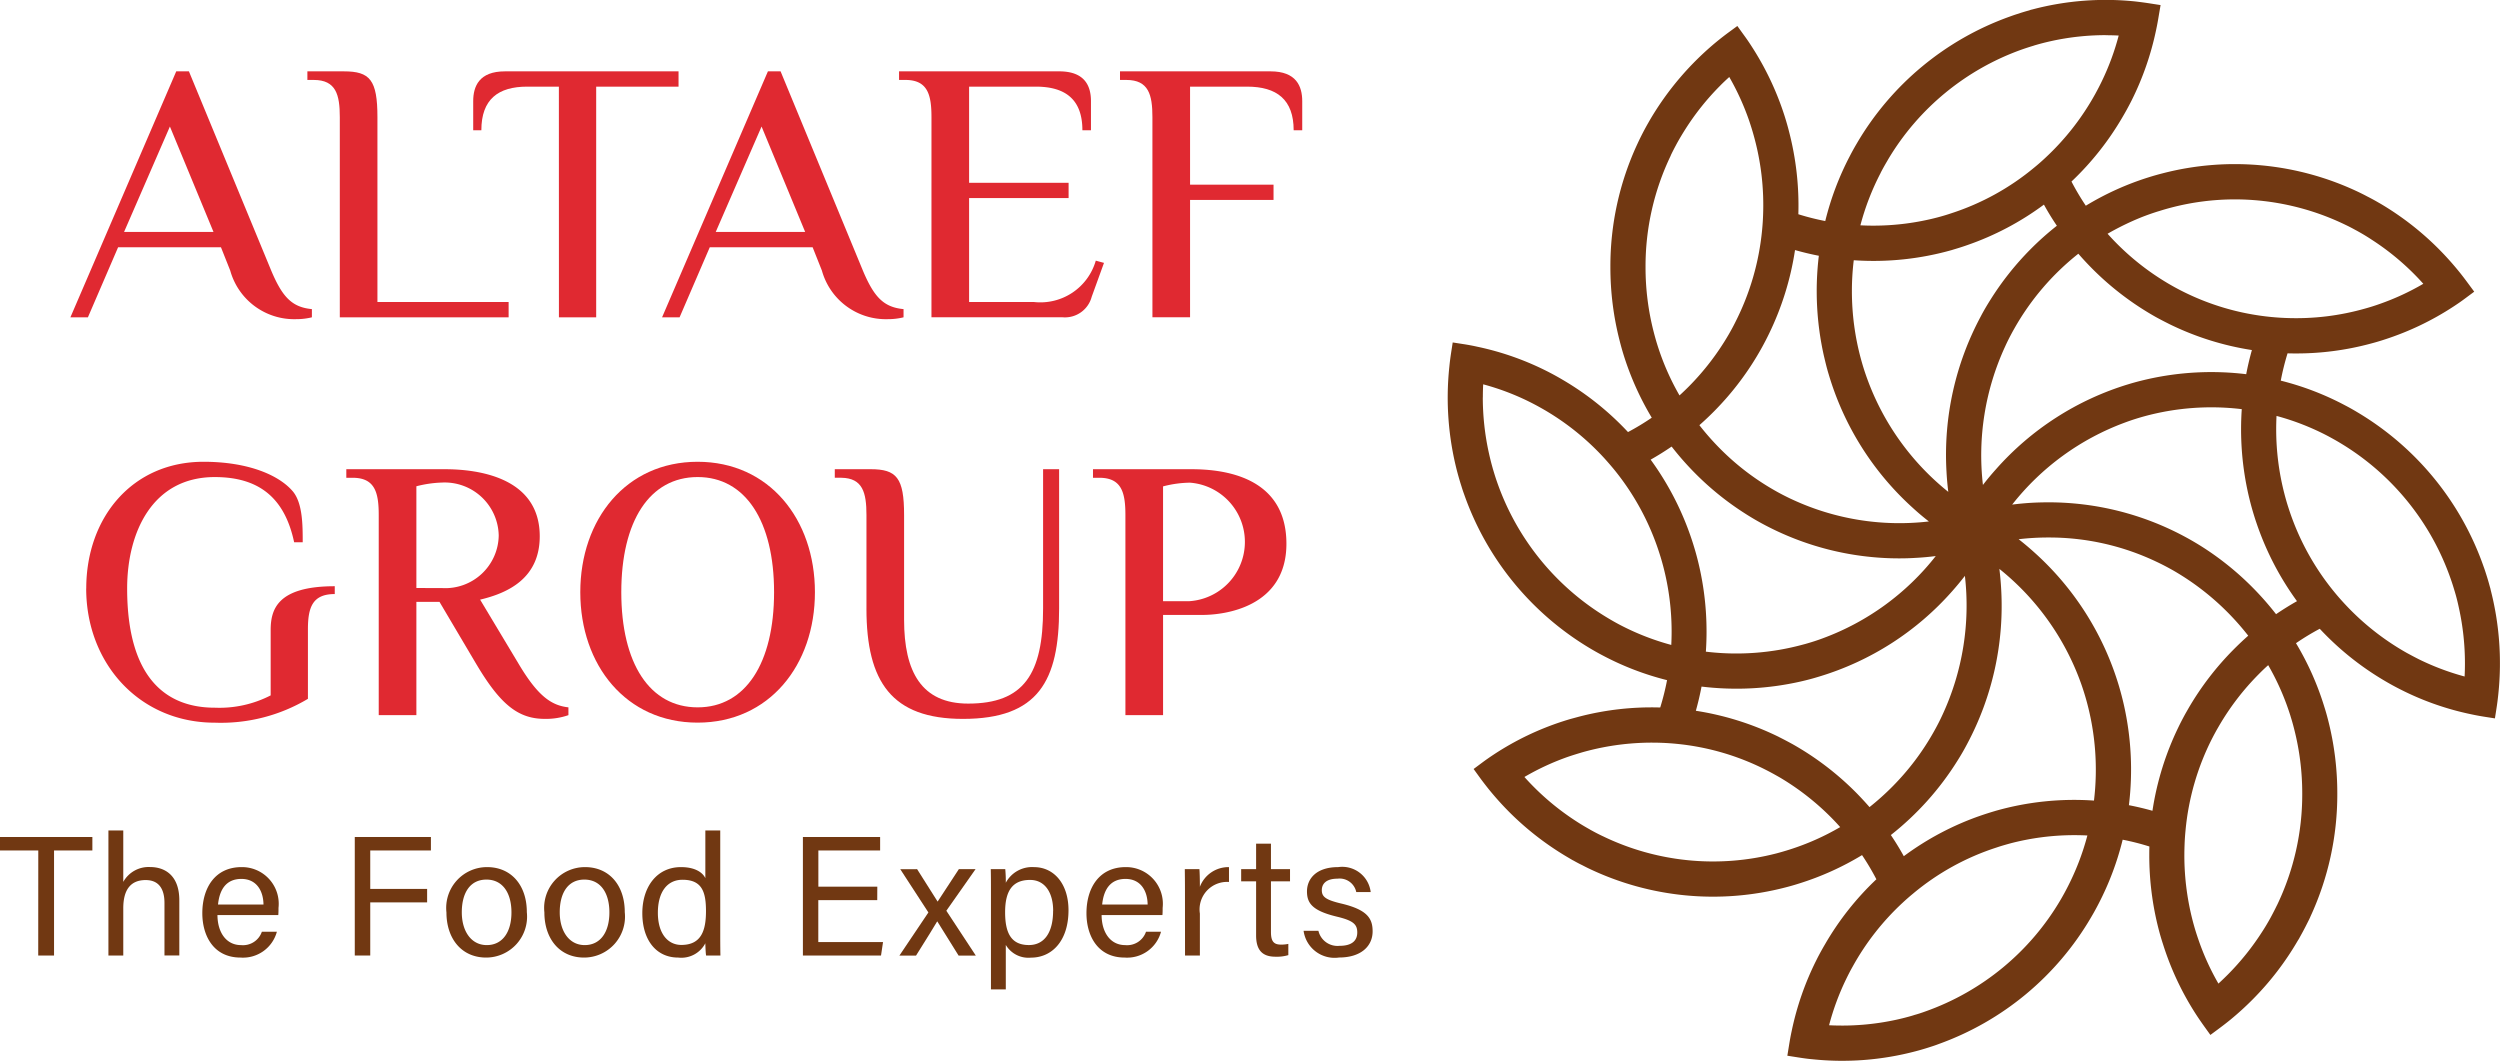 <svg xmlns="http://www.w3.org/2000/svg" width="168.346" height="71.436" viewBox="0 0 168.346 71.436">
  <g id="Group_184" data-name="Group 184" transform="translate(3208.49 -17545)">
    <path id="Path_28" data-name="Path 28" d="M162.059,22.054l-.628-1.58h-6.926l-2.033,4.717h-1.179l7.127-16.562h.853l5.546,13.425c.752,1.782,1.4,2.459,2.735,2.585v.552a4.334,4.334,0,0,1-1.054.125,4.47,4.47,0,0,1-4.442-3.262m-1.129-2.61-2.936-7.1-3.087,7.1Z" transform="translate(-3355.042 17541.176)" fill="#e02931"/>
    <path id="Path_29" data-name="Path 29" d="M182.132,11.716c0-1.506-.251-2.509-1.756-2.509h-.427V8.629h2.459c1.756,0,2.258.577,2.258,3.087V24.162H193.5v1.029H182.132Z" transform="translate(-3367.74 17541.176)" fill="#e02931"/>
    <path id="Path_30" data-name="Path 30" d="M205.769,9.658h-2.133c-1.957,0-3.087.853-3.087,2.936H200V10.637c0-1,.4-2.008,2.133-2.008h11.694V9.658h-5.546V25.191h-2.509Z" transform="translate(-3376.625 17541.176)" fill="#e02931"/>
    <path id="Path_31" data-name="Path 31" d="M233.606,22.054l-.628-1.58h-6.926l-2.033,4.717H222.84l7.127-16.562h.853l5.546,13.425c.752,1.782,1.4,2.459,2.734,2.585v.552a4.33,4.33,0,0,1-1.054.125,4.469,4.469,0,0,1-4.441-3.262m-1.129-2.61-2.936-7.1-3.087,7.1Z" transform="translate(-3386.747 17541.176)" fill="#e02931"/>
    <path id="Path_32" data-name="Path 32" d="M253.678,11.716c0-1.506-.251-2.509-1.756-2.509h-.427V8.629h10.79c1.731,0,2.133,1,2.133,2.008v1.957h-.577c0-2.058-1.129-2.936-3.137-2.936h-4.492v6.474h6.7v1.029h-6.7v7h4.366a3.884,3.884,0,0,0,4.165-2.785l.552.15-.828,2.284a1.863,1.863,0,0,1-1.957,1.38h-8.833Z" transform="translate(-3399.444 17541.176)" fill="#e02931"/>
    <path id="Path_33" data-name="Path 33" d="M280.395,11.716c0-1.506-.251-2.509-1.756-2.509h-.427V8.629H288.35c1.731,0,2.133,1,2.133,2.008v1.957h-.577c0-2.058-1.129-2.936-3.136-2.936h-3.84v6.6h5.621v1.029h-5.621v7.9h-2.534Z" transform="translate(-3411.283 17541.176)" fill="#e02931"/>
    <path id="Path_34" data-name="Path 34" d="M153.209,64.369c0-4.768,3.087-8.532,7.9-8.532,3.062,0,5.119.928,6.023,2.008.653.8.653,2.284.653,3.413h-.577c-.627-2.961-2.333-4.391-5.345-4.391-4.216,0-5.9,3.739-5.9,7.5,0,6.073,2.66,8.03,5.9,8.03a7.542,7.542,0,0,0,3.764-.828V67.179c0-1.38.427-2.961,4.316-2.961v.527c-1.505,0-1.807.9-1.807,2.384V71.8a11.406,11.406,0,0,1-6.274,1.606c-5.069,0-8.657-3.99-8.657-9.034" transform="translate(-3355.891 17520.258)" fill="#e02931"/>
    <path id="Path_35" data-name="Path 35" d="M193.44,69.912l-2.509-4.241h-1.556V73.3H186.84V59.825c0-1.506-.251-2.509-1.756-2.509h-.427v-.577h6.625c2.158,0,6.4.5,6.4,4.517,0,2.811-2.108,3.815-4.015,4.266l2.635,4.392c1.28,2.133,2.183,2.735,3.312,2.861V73.3a4.582,4.582,0,0,1-1.581.251c-1.756,0-2.961-.9-4.592-3.639m-2.334-5.169A3.6,3.6,0,0,0,194.92,61.2a3.64,3.64,0,0,0-3.814-3.563,7.79,7.79,0,0,0-1.731.251v6.851Z" transform="translate(-3369.827 17519.857)" fill="#e02931"/>
    <path id="Path_36" data-name="Path 36" d="M212.951,64.62c0-4.918,3.086-8.783,7.9-8.783s7.9,3.865,7.9,8.783-3.087,8.783-7.9,8.783-7.9-3.865-7.9-8.783m13.049,0c0-4.793-1.932-7.754-5.144-7.754-3.237,0-5.144,2.961-5.144,7.754s1.907,7.754,5.144,7.754c3.212,0,5.144-2.961,5.144-7.754" transform="translate(-3382.365 17520.258)" fill="#e02931"/>
    <path id="Path_37" data-name="Path 37" d="M245.856,66.124v-6.3c0-1.505-.251-2.484-1.681-2.509h-.452v-.577h2.409c1.756,0,2.258.577,2.258,3.086v7.052c0,3.513,1.18,5.646,4.316,5.646,3.739,0,5.044-1.982,5.044-6.4V56.739h1.079v9.385c0,4.868-1.4,7.428-6.474,7.428-4.793,0-6.5-2.484-6.5-7.428" transform="translate(-3396 17519.857)" fill="#e02931"/>
    <path id="Path_38" data-name="Path 38" d="M277.129,59.825c0-1.506-.251-2.509-1.756-2.509h-.427v-.577h6.625c2.158,0,6.4.477,6.4,5.019,0,4.316-4.241,4.793-5.646,4.793h-2.66V73.3h-2.535Zm4.316,5.8a4,4,0,0,0,.025-7.98,7.473,7.473,0,0,0-1.806.251v7.729Z" transform="translate(-3409.836 17519.857)" fill="#e02931"/>
    <path id="Path_39" data-name="Path 39" d="M145.358,102.121h-2.578v-.907H149v.907h-2.581v7.073h-1.065Z" transform="translate(-3351.27 17500.15)" fill="#713812"/>
    <path id="Path_40" data-name="Path 40" d="M156.887,100.423v3.463a1.95,1.95,0,0,1,1.815-1c.932,0,1.959.511,1.959,2.241v3.713h-1V105.3c0-.989-.418-1.538-1.265-1.538-1.046,0-1.509.692-1.509,1.9v3.18h-1v-8.421Z" transform="translate(-3357.076 17500.5)" fill="#713812"/>
    <path id="Path_41" data-name="Path 41" d="M168.266,108.081c.007,1.183.6,2.024,1.59,2.024a1.34,1.34,0,0,0,1.4-.9h1.011a2.361,2.361,0,0,1-2.446,1.739c-1.829,0-2.574-1.486-2.574-2.983,0-1.73.872-3.108,2.64-3.108a2.471,2.471,0,0,1,2.49,2.746c0,.177,0,.326-.015.482Zm3.1-.707c-.012-.957-.493-1.726-1.487-1.726-1.023,0-1.473.712-1.575,1.726Z" transform="translate(-3362.113 17498.537)" fill="#713812"/>
    <path id="Path_42" data-name="Path 42" d="M185.68,101.214h5.127v.907h-4.085v2.589h3.83v.907h-3.83v3.578H185.68Z" transform="translate(-3370.28 17500.148)" fill="#713812"/>
    <path id="Path_43" data-name="Path 43" d="M202.177,107.887a2.757,2.757,0,0,1-2.739,3.057c-1.666,0-2.674-1.289-2.674-3.037a2.748,2.748,0,0,1,2.739-3.054c1.615,0,2.674,1.209,2.674,3.034m-4.379.011c0,1.276.637,2.206,1.682,2.206,1.064,0,1.662-.883,1.662-2.2s-.595-2.211-1.685-2.211-1.659.879-1.659,2.206" transform="translate(-3375.191 17498.537)" fill="#713812"/>
    <path id="Path_44" data-name="Path 44" d="M214.02,107.887a2.757,2.757,0,0,1-2.739,3.057c-1.666,0-2.674-1.289-2.674-3.037a2.748,2.748,0,0,1,2.739-3.054c1.615,0,2.674,1.209,2.674,3.034m-4.379.011c0,1.276.637,2.206,1.682,2.206,1.064,0,1.662-.883,1.662-2.2s-.595-2.211-1.685-2.211-1.659.879-1.659,2.206" transform="translate(-3380.439 17498.537)" fill="#713812"/>
    <path id="Path_45" data-name="Path 45" d="M225.7,100.422V107.2c0,.546,0,1.083.012,1.643h-.965c-.027-.154-.047-.6-.051-.825a1.824,1.824,0,0,1-1.829.963c-1.5,0-2.414-1.211-2.414-2.984,0-1.791.991-3.107,2.6-3.107,1.03,0,1.488.416,1.644.743v-3.21Zm-4.2,5.543c0,1.4.668,2.165,1.581,2.165,1.36,0,1.659-1,1.659-2.279,0-1.293-.27-2.109-1.58-2.109-1.026,0-1.66.813-1.66,2.224" transform="translate(-3385.69 17500.5)" fill="#713812"/>
    <path id="Path_46" data-name="Path 46" d="M244.874,105.464h-3.969v2.824h4.359l-.136.907h-5.26v-7.981h5.2v.907h-4.159v2.436h3.969Z" transform="translate(-3394.292 17500.148)" fill="#713812"/>
    <path id="Path_47" data-name="Path 47" d="M252.729,105.1c.818,1.293,1.166,1.847,1.375,2.175h.012c.247-.378.735-1.134,1.423-2.175h1.125l-1.967,2.8,1.985,3.02h-1.159c-.708-1.138-1.2-1.921-1.433-2.3h-.011c-.194.324-.665,1.1-1.423,2.3h-1.12l1.953-2.905-1.893-2.911Z" transform="translate(-3399.462 17498.428)" fill="#713812"/>
    <path id="Path_48" data-name="Path 48" d="M263.6,110.088v3h-1V106.41c0-.475,0-.967-.012-1.419h.976a9.072,9.072,0,0,1,.036.915,2.006,2.006,0,0,1,1.9-1.052c1.345,0,2.322,1.128,2.322,2.9,0,2.077-1.121,3.195-2.529,3.195a1.772,1.772,0,0,1-1.693-.856m3.189-2.3c0-1.233-.561-2.077-1.554-2.077-1.205,0-1.681.762-1.681,2.176,0,1.375.39,2.209,1.6,2.209,1.063,0,1.631-.875,1.631-2.308" transform="translate(-3404.361 17498.537)" fill="#713812"/>
    <path id="Path_49" data-name="Path 49" d="M275.179,108.081c.007,1.183.6,2.024,1.59,2.024a1.34,1.34,0,0,0,1.4-.9h1.011a2.361,2.361,0,0,1-2.446,1.739c-1.829,0-2.574-1.486-2.574-2.983,0-1.73.872-3.108,2.64-3.108a2.471,2.471,0,0,1,2.49,2.746c0,.177,0,.326-.015.482Zm3.1-.707c-.012-.957-.493-1.726-1.487-1.726-1.023,0-1.473.712-1.575,1.726Z" transform="translate(-3409.489 17498.537)" fill="#713812"/>
    <path id="Path_50" data-name="Path 50" d="M286.061,106.571c0-.813-.007-1.271-.011-1.58h.984c.016.164.031.62.031,1.187a2.058,2.058,0,0,1,1.96-1.325v1a1.852,1.852,0,0,0-1.96,2.129v2.824h-1Z" transform="translate(-3414.757 17498.537)" fill="#713812"/>
    <path id="Path_51" data-name="Path 51" d="M292.865,103.734h1.006v-1.716h1v1.716h1.284v.82h-1.284v3.406c0,.565.137.855.663.855a2.218,2.218,0,0,0,.507-.048v.756a2.7,2.7,0,0,1-.87.107c-.9,0-1.3-.469-1.3-1.435v-3.642h-1.006Z" transform="translate(-3417.777 17499.793)" fill="#713812"/>
    <path id="Path_52" data-name="Path 52" d="M301.411,109.143a1.32,1.32,0,0,0,1.426,1.01c.854,0,1.19-.369,1.19-.9,0-.544-.267-.8-1.377-1.065-1.662-.4-2.009-.913-2.009-1.7,0-.824.6-1.635,2.1-1.635a1.93,1.93,0,0,1,2.19,1.679h-.972a1.141,1.141,0,0,0-1.262-.9c-.815,0-1.057.391-1.057.773,0,.434.239.649,1.305.9,1.763.418,2.116,1.007,2.116,1.872,0,1.019-.808,1.763-2.256,1.763a2.106,2.106,0,0,1-2.393-1.8Z" transform="translate(-3421.121 17498.537)" fill="#713812"/>
    <path id="Path_53" data-name="Path 53" d="M70.225,39.694h0c-.022-.082-.043-.16-.062-.221-.073-.273-.153-.546-.238-.807-.057-.179-.114-.353-.175-.518a19.631,19.631,0,0,0-8.485-10.38c-.28-.169-.567-.331-.85-.477a19.049,19.049,0,0,0-4.322-1.659,17.052,17.052,0,0,1,.457-1.839c.186.006.376.008.573.008a19.22,19.22,0,0,0,4.937-.639c.355-.092.69-.189,1.025-.3a19.216,19.216,0,0,0,4.661-2.235c.276-.179.546-.368.8-.559l.574-.427-.425-.575c-.192-.26-.386-.517-.589-.767-.435-.536-.89-1.044-1.353-1.51a19.575,19.575,0,0,0-3.945-3.072l-.037-.021c-.046-.026-.093-.052-.15-.086-.243-.14-.49-.273-.724-.391-.164-.089-.334-.173-.5-.254a19.374,19.374,0,0,0-13.284-1.287c-.294.075-.606.164-.929.265a19.189,19.189,0,0,0-4.219,1.91A17.069,17.069,0,0,1,42,12.225a19.418,19.418,0,0,0,3.46-4.38c.182-.309.355-.624.515-.936l.08-.156v0A19.511,19.511,0,0,0,47.7,2.012c.061-.283.118-.588.178-.957L48,.342,47.282.23C46.963.18,46.639.138,46.318.1a19.3,19.3,0,0,0-6.934.531c-.056.013-.111.028-.166.043L39.153.7c-.273.072-.539.156-.8.242-.178.056-.351.117-.521.179A19.558,19.558,0,0,0,27.536,9.674c-.16.27-.319.558-.469.85a19.365,19.365,0,0,0-1.647,4.361,16.659,16.659,0,0,1-1.812-.458,19.786,19.786,0,0,0-.625-5.56c-.08-.321-.176-.658-.295-1.036a19.593,19.593,0,0,0-2.215-4.692c-.17-.267-.35-.53-.549-.8L19.5,1.75l-.582.427c-.256.188-.513.388-.767.594A19.856,19.856,0,0,0,13.6,8.1l-.114.2c-.136.237-.267.482-.394.728-.085.167-.168.335-.249.505l-.07.151v0A19.529,19.529,0,0,0,10.951,18a19.834,19.834,0,0,0,.619,4.929c.089.351.175.658.261.936a19.531,19.531,0,0,0,1.906,4.262,16.821,16.821,0,0,1-1.6.968,19.457,19.457,0,0,0-4.341-3.486c-.336-.2-.642-.369-.931-.519A19.131,19.131,0,0,0,2,23.35c-.322-.072-.635-.131-.957-.18l-.71-.11-.11.709c-.048.314-.088.631-.121.967a19.817,19.817,0,0,0,.529,7.013l.059.218c.075.27.154.539.236.791.055.182.116.363.177.529A19.635,19.635,0,0,0,9.6,43.67c.306.182.584.337.843.472A19.148,19.148,0,0,0,14.767,45.8a17.255,17.255,0,0,1-.46,1.842,19.333,19.333,0,0,0-5.519.631l-.535.145v0c-.156.046-.316.095-.481.148a19.186,19.186,0,0,0-4.663,2.235c-.281.185-.551.373-.8.559l-.569.423.416.574c.187.259.385.511.59.771.432.533.887,1.041,1.353,1.511a19.627,19.627,0,0,0,3.9,3.042l.424.25.007,0c.18.1.361.2.537.286s.332.172.493.248a19.384,19.384,0,0,0,13.288,1.29c.309-.079.623-.169.928-.267a19.166,19.166,0,0,0,4.221-1.907,16.9,16.9,0,0,1,.966,1.628,19.369,19.369,0,0,0-3.46,4.379c-.182.309-.356.624-.516.936l-.079.158v0a19.478,19.478,0,0,0-1.647,4.736c-.075.344-.133.678-.178.959l-.116.713.713.112c.349.055.665.1.963.125a19.326,19.326,0,0,0,6.958-.536l.213-.057c.269-.074.533-.155.794-.24.182-.058.36-.117.521-.18a19.532,19.532,0,0,0,10.3-8.558c.155-.261.31-.541.471-.851a19.406,19.406,0,0,0,1.647-4.361,16.5,16.5,0,0,1,1.8.458c-.006.191-.008.386-.008.589a19.894,19.894,0,0,0,.629,4.978c.086.332.183.668.3,1.024A19.442,19.442,0,0,0,50.382,68.3c.175.27.36.537.547.8l.425.591.585-.434c.257-.19.513-.388.765-.593a19.778,19.778,0,0,0,1.5-1.367,19.517,19.517,0,0,0,3.034-3.954c.051-.079.1-.155.129-.218.135-.241.266-.481.39-.724.086-.167.17-.336.252-.5l.072-.153v-.006A19.584,19.584,0,0,0,59.9,53.433a19.811,19.811,0,0,0-.616-4.931c-.087-.345-.176-.654-.266-.932a19.227,19.227,0,0,0-1.9-4.259,16.621,16.621,0,0,1,1.6-.971,19.465,19.465,0,0,0,4.339,3.485c.3.178.612.353.928.515a19.049,19.049,0,0,0,4.866,1.745c.312.068.633.129.953.179l.71.111.111-.71c.048-.309.088-.626.122-.967a19.822,19.822,0,0,0-.527-7.005M55.835,60.962c-.111.229-.227.456-.341.67l-.1.187c-.2.358-.37.643-.542.906a17.4,17.4,0,0,1-2.322,2.9c-.2.2-.414.408-.635.609a16.748,16.748,0,0,1-1.353-2.98c-.11-.316-.205-.619-.292-.927a17.529,17.529,0,0,1-.649-4.737c0-.242.006-.483.015-.727.011-.307.033-.621.064-.941a17.106,17.106,0,0,1,1.788-6.189c.1-.194.206-.393.318-.594l.15-.259a17.256,17.256,0,0,1,2.672-3.48q.3-.306.639-.61a16.985,16.985,0,0,1,1.511,3.457l0,.008c.08.248.157.52.242.857a17.423,17.423,0,0,1,.539,4.317,17.213,17.213,0,0,1-1.7,7.529m-9.971-6.745a19.823,19.823,0,0,0-.333-6.718c-.093-.414-.2-.825-.326-1.258A19.611,19.611,0,0,0,39.5,37.2q-.515-.465-1.059-.89a17.133,17.133,0,0,1,2-.116,16.807,16.807,0,0,1,7.262,1.624c.385.18.778.385,1.2.625a17.439,17.439,0,0,1,3.621,2.8,17.783,17.783,0,0,1,1.378,1.564c-.33.291-.657.6-.977.922a19.587,19.587,0,0,0-3.037,3.952l-.213.372c-.181.329-.335.626-.471.908a19.565,19.565,0,0,0-1.751,5.636c-.523-.148-1.056-.275-1.593-.378M25.677,69.04a17.011,17.011,0,0,1,1.131-3.071c.117-.241.273-.555.448-.863a17.162,17.162,0,0,1,3.376-4.318c.222-.207.458-.414.706-.618a16.8,16.8,0,0,1,5.616-3.1c.324-.111.647-.2.913-.274a17.04,17.04,0,0,1,4.326-.558c.3,0,.59.007.878.022a17.132,17.132,0,0,1-1.363,3.529l0,0c-.126.246-.271.51-.43.784a17.218,17.218,0,0,1-9.12,7.537c-.273.1-.5.172-.718.232l-.048.015c-.049.017-.1.032-.153.048-.316.092-.648.177-1.015.258a17.132,17.132,0,0,1-4.544.376M10.406,56.293c-.23-.111-.457-.226-.688-.354l-.039-.021c-.032-.017-.064-.033-.094-.052l-.034-.021c-.335-.188-.629-.364-.9-.542A17.154,17.154,0,0,1,5.774,52.97c-.207-.208-.412-.425-.612-.65a16.9,16.9,0,0,1,2.951-1.364c.311-.106.622-.2.924-.291a17.233,17.233,0,0,1,5.409-.643c.321.013.634.035.933.064a16.836,16.836,0,0,1,6.138,1.805c.273.139.559.3.846.463a17.319,17.319,0,0,1,3.45,2.689c.208.21.413.428.613.652a16.835,16.835,0,0,1-3.436,1.522h0c-.283.09-.571.173-.856.249a17.032,17.032,0,0,1-11.726-1.174M2.363,26.768c0-.3.007-.6.022-.889a16.792,16.792,0,0,1,3.032,1.137c.324.16.6.307.859.453a17.214,17.214,0,0,1,4.278,3.4c.212.234.419.474.617.712a17.163,17.163,0,0,1,3.077,5.662c.09.276.179.581.271.93a17.331,17.331,0,0,1,.555,4.363c0,.3-.008.6-.023.893a16.972,16.972,0,0,1-3.489-1.368c-.261-.139-.521-.286-.777-.44a17.289,17.289,0,0,1-7.478-9.2c-.085-.243-.161-.486-.242-.76l-.023-.072-.027-.1c-.094-.334-.18-.679-.256-1.029a17.431,17.431,0,0,1-.4-3.7m12.659-16.3c.11-.227.225-.454.358-.7.026-.052.054-.1.086-.161.174-.31.356-.614.542-.906a17.22,17.22,0,0,1,2.316-2.9c.2-.206.417-.409.636-.608a17.11,17.11,0,0,1,1.346,2.964c.121.361.212.656.289.934a17.357,17.357,0,0,1,.64,5.462c-.011.309-.032.616-.064.943a17.256,17.256,0,0,1-1.8,6.2c-.13.263-.28.541-.456.846a17.4,17.4,0,0,1-2.669,3.483c-.2.2-.415.409-.637.61A17.018,17.018,0,0,1,14.1,23.179h0c-.082-.263-.16-.543-.241-.859A17.444,17.444,0,0,1,13.318,18a17.191,17.191,0,0,1,1.7-7.526m9.97,6.746a19.909,19.909,0,0,0,.334,6.716c.1.425.2.849.326,1.259a19.611,19.611,0,0,0,5.7,9.035q.5.458,1.05.884a17.133,17.133,0,0,1-9.244-1.5l-.109-.05c-.4-.193-.762-.382-1.1-.579a16.983,16.983,0,0,1-3.625-2.79,17.6,17.6,0,0,1-1.376-1.564c.339-.3.666-.606.978-.922a19.487,19.487,0,0,0,3.241-4.326c.184-.335.337-.633.468-.905a19.586,19.586,0,0,0,1.753-5.639c.531.151,1.066.279,1.6.383M44.3,2.372c.3,0,.59.007.879.022a16.883,16.883,0,0,1-1.132,3.069c-.136.283-.282.565-.446.863a17.231,17.231,0,0,1-3.377,4.317c-.252.236-.481.436-.708.62a16.851,16.851,0,0,1-5.613,3.1c-.27.092-.57.182-.914.274a17.066,17.066,0,0,1-4.325.558c-.3,0-.59-.008-.878-.022a17.033,17.033,0,0,1,1.363-3.527l0-.006c.118-.231.251-.472.433-.781l.072-.125a17.19,17.19,0,0,1,9.035-7.411c.244-.085.488-.164.735-.238l.037-.012c.048-.017.1-.032.156-.048.317-.092.649-.177,1.015-.258a17,17,0,0,1,3.665-.4M53,13.426a17.1,17.1,0,0,1,7.456,1.717c.213.1.434.216.692.358.05.026.1.053.16.087.33.185.623.362.9.546a17.143,17.143,0,0,1,2.874,2.328c.209.21.413.427.61.648a16.85,16.85,0,0,1-2.958,1.365q-.449.16-.92.291a16.969,16.969,0,0,1-5.408.645c-.3-.011-.6-.032-.929-.063a16.924,16.924,0,0,1-6.137-1.8c-.263-.135-.541-.288-.848-.469a17.145,17.145,0,0,1-3.45-2.689c-.207-.208-.41-.425-.611-.649a18.227,18.227,0,0,1,1.7-.866,15.28,15.28,0,0,1,1.738-.652l.007,0c.268-.087.548-.168.854-.248A17.005,17.005,0,0,1,53,13.426M36.862,54.61q-.486.143-.966.307a19.261,19.261,0,0,0-5.187,2.738q-.4-.728-.872-1.425a19.541,19.541,0,0,0,4.473-4.985c.239-.377.461-.76.656-1.132a19.737,19.737,0,0,0,2.3-10.443c-.025-.452-.065-.907-.121-1.362a17.372,17.372,0,0,1,5.474,7.646c.154.426.292.865.412,1.308a17.435,17.435,0,0,1,.484,6.648,19.348,19.348,0,0,0-6.656.7m-2.87-37.788c.376-.11.687-.209.972-.309a19.2,19.2,0,0,0,5.184-2.735q.4.73.872,1.424a19.371,19.371,0,0,0-1.78,1.587,19.6,19.6,0,0,0-2.693,3.395c-.249.393-.465.764-.655,1.128A19.71,19.71,0,0,0,33.584,31.76q.036.677.121,1.362a17.366,17.366,0,0,1-5.471-7.646c-.156-.429-.294-.866-.411-1.3a17.4,17.4,0,0,1-.609-4.569,17.216,17.216,0,0,1,.125-2.083,19.332,19.332,0,0,0,6.652-.7m14.564,4.982a19.288,19.288,0,0,0,5.594,1.766c-.15.535-.278,1.078-.383,1.626a19.506,19.506,0,0,0-6.653.338c-.439.1-.862.211-1.255.33A19.424,19.424,0,0,0,36.9,31.617q-.449.5-.863,1.039a17.488,17.488,0,0,1,1.494-9.321c.173-.381.376-.779.623-1.215a17.249,17.249,0,0,1,4.308-5.035c.293.339.6.666.907.978a19.612,19.612,0,0,0,4.288,3.272c.292.162.6.321.9.471M15.08,30.077a19.831,19.831,0,0,0,1.57,1.786,19.414,19.414,0,0,0,3.372,2.718c.369.237.747.46,1.119.662A19.385,19.385,0,0,0,30.409,37.6c.375,0,.737-.011,1.076-.033h.009c.456-.024.913-.065,1.367-.123a17.244,17.244,0,0,1-7.6,5.535c-.375.141-.768.268-1.2.389l-.1.026a17.08,17.08,0,0,1-6.581.488c.031-.45.046-.9.046-1.349a19.722,19.722,0,0,0-.74-5.366c-.09-.309-.189-.64-.305-.975a19.586,19.586,0,0,0-2.719-5.24q.717-.405,1.407-.877M22.3,49.626a19.367,19.367,0,0,0-5.594-1.763c.151-.538.279-1.083.383-1.63a19.512,19.512,0,0,0,6.655-.337c.408-.092.819-.2,1.255-.334a19.408,19.408,0,0,0,8.961-5.744q.449-.506.863-1.04A17.5,17.5,0,0,1,33.329,48.1c-.176.388-.379.785-.623,1.215a17.124,17.124,0,0,1-2.768,3.656A17.53,17.53,0,0,1,28.4,54.349c-.295-.34-.6-.667-.906-.978A19.626,19.626,0,0,0,23.2,50.1c-.3-.163-.595-.32-.9-.472m33.476-8.27a19.9,19.9,0,0,0-1.57-1.787,19.617,19.617,0,0,0-3.362-2.721c-.368-.234-.733-.45-1.116-.659l-.163-.088h0a19.353,19.353,0,0,0-9.115-2.277c-.352,0-.715.009-1.083.028q-.68.038-1.361.125a17.243,17.243,0,0,1,7.59-5.524c.388-.146.809-.282,1.288-.416a17.136,17.136,0,0,1,6.583-.487c-.031.449-.046.9-.046,1.348a19.744,19.744,0,0,0,.74,5.367c.085.293.188.639.305.974a19.6,19.6,0,0,0,2.719,5.241c-.483.272-.953.565-1.408.875m.029-13.35a16.864,16.864,0,0,1,3.483,1.367c.255.138.526.286.783.442a17.281,17.281,0,0,1,7.476,9.2c.085.241.163.487.246.766.008.022.015.045.022.07l.026.091c.1.34.181.682.253,1.022a17.35,17.35,0,0,1,.4,3.7c0,.3-.007.6-.022.89a17.074,17.074,0,0,1-3.037-1.139c-.292-.145-.579-.3-.855-.449a17.251,17.251,0,0,1-4.28-3.409c-.215-.234-.416-.465-.613-.707a17.193,17.193,0,0,1-3.078-5.661c-.091-.278-.18-.583-.27-.931a17.341,17.341,0,0,1-.555-4.36c0-.3.008-.6.023-.894" transform="translate(-3111 17545)" fill="#713812"/>
  </g>
</svg>
